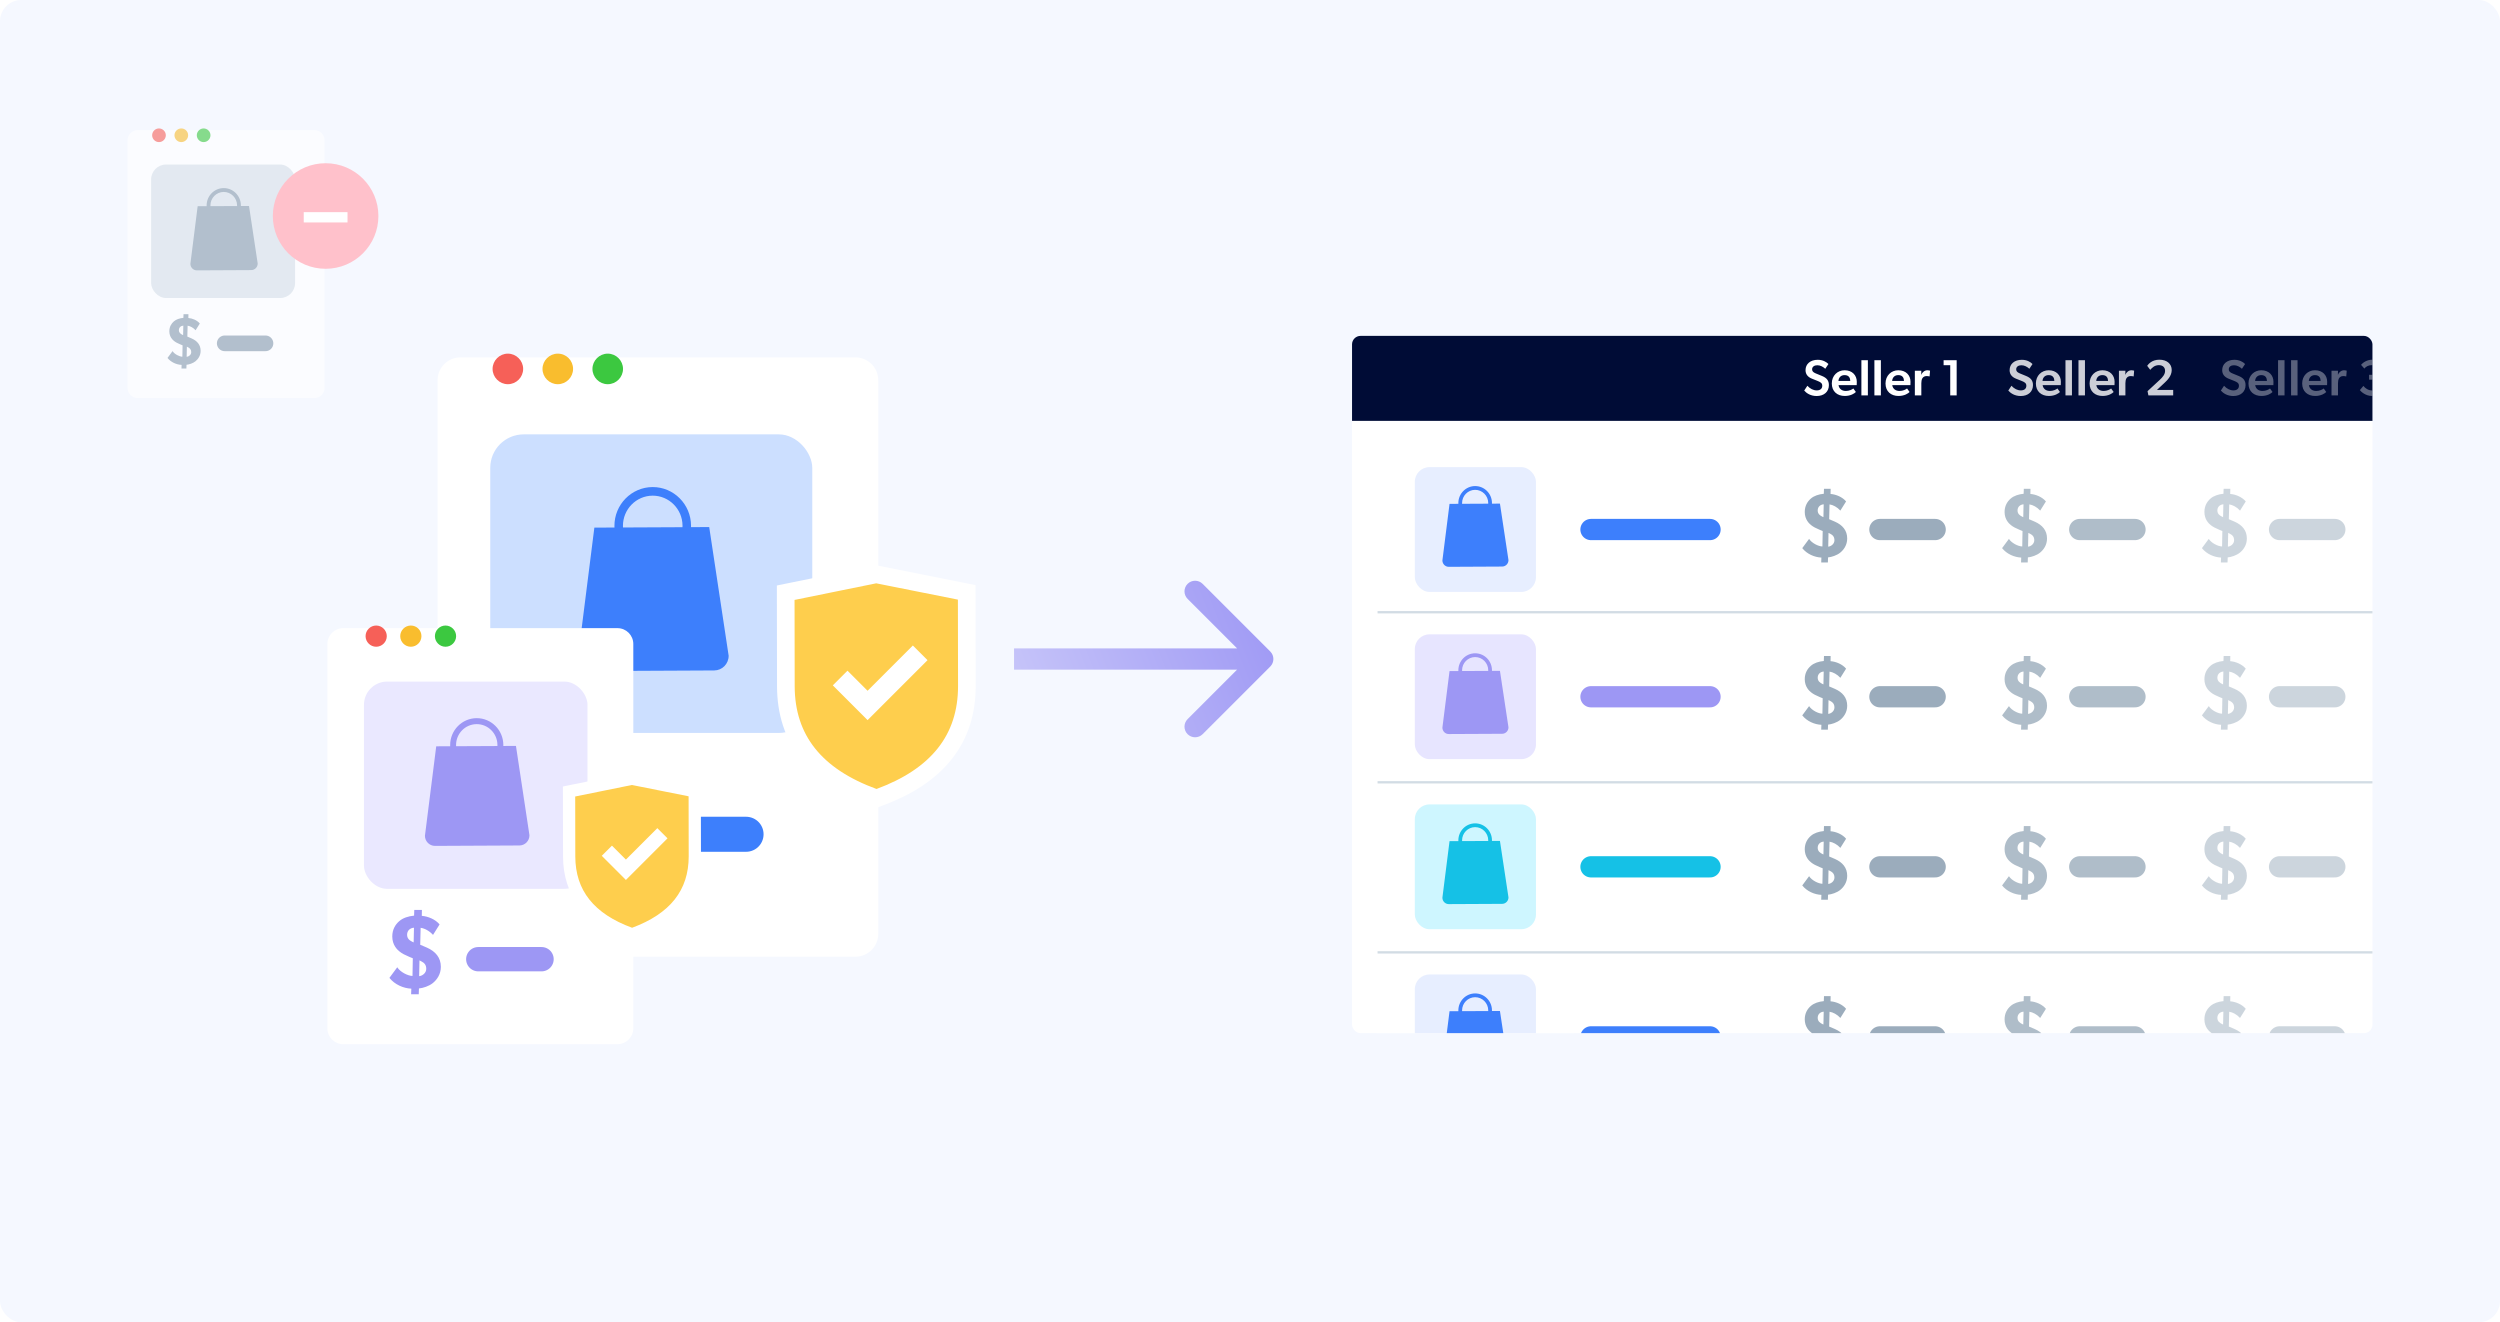 <svg width="588" height="311" viewBox="0 0 588 311" fill="none" xmlns="http://www.w3.org/2000/svg">
<rect width="588" height="311" rx="5" fill="#F5F8FF"/>
<g filter="url(#filter0_d_760_20698)">
<g clip-path="url(#clip0_760_20698)">
<rect x="318" y="74" width="351" height="20" fill="#000C36"/>
<rect x="318" y="94" width="351" height="185" fill="white"/>
<rect width="46.378" height="39.752" transform="translate(323.822 99.669)" fill="white"/>
<rect x="332.765" y="104.867" width="28.493" height="29.356" rx="3.454" fill="#E7EEFF"/>
<path d="M339.252 126.813C339.256 127.646 339.928 128.319 340.753 128.317L353.307 128.253C354.132 128.249 354.797 127.569 354.794 126.735L352.787 113.451L350.909 113.459C350.911 113.406 350.911 113.352 350.911 113.299C350.901 111.095 349.118 109.311 346.938 109.322C344.758 109.333 342.993 111.135 343.004 113.34C343.004 113.393 343.006 113.445 343.008 113.499L340.931 113.509L339.252 126.813ZM343.887 113.495C343.885 113.442 343.881 113.388 343.881 113.335C343.874 111.622 345.246 110.218 346.942 110.21C348.638 110.203 350.024 111.591 350.032 113.304C350.032 113.357 350.031 113.411 350.027 113.465L343.886 113.495H343.887Z" fill="#3D7FFC"/>
<path d="M374.2 119.545H402.2" stroke="#3D7FFC" stroke-width="5" stroke-linecap="round"/>
<path d="M434.461 121.661C434.461 123.205 433.635 124.336 432.786 125.01C432.025 125.619 430.785 126.033 429.959 126.098L429.915 127.294H428.349L428.393 126.141C426.761 126.076 424.978 125.293 423.89 123.923L425.5 121.748C426.131 122.748 427.697 123.509 428.632 123.531L428.697 119.899L427.958 119.594C427.131 119.246 426.479 118.92 426 118.529C425.522 118.159 424.478 117.202 424.478 115.418C424.478 113.983 425.108 112.96 425.913 112.264C426.653 111.612 427.784 111.242 428.958 111.133L429.002 109.959H430.568L430.546 111.177C431.851 111.286 433.33 111.895 434.2 112.939L432.852 115.092C432.112 114.265 431.112 113.743 430.307 113.635L430.22 117.115L431.59 117.702C433.352 118.485 434.461 119.747 434.461 121.661ZM428.936 113.613C428.11 113.678 427.523 114.222 427.523 115.07C427.523 115.875 428.088 116.266 428.632 116.528L428.871 116.636L428.936 113.613ZM431.46 122.074C431.46 121.247 431.068 120.834 430.416 120.508L430.067 120.334L430.002 123.575C430.677 123.509 431.46 122.922 431.46 122.074Z" fill="#9BACBC"/>
<path d="M442.151 119.545H455.151" stroke="#9BACBC" stroke-width="5" stroke-linecap="round"/>
<path opacity="0.8" d="M481.461 121.661C481.461 123.205 480.635 124.336 479.786 125.01C479.025 125.619 477.785 126.033 476.959 126.098L476.915 127.294H475.349L475.393 126.141C473.761 126.076 471.978 125.293 470.89 123.923L472.5 121.748C473.131 122.748 474.697 123.509 475.632 123.531L475.697 119.899L474.958 119.594C474.131 119.246 473.479 118.92 473 118.529C472.522 118.159 471.478 117.202 471.478 115.418C471.478 113.983 472.108 112.96 472.913 112.264C473.653 111.612 474.784 111.242 475.958 111.133L476.002 109.959H477.568L477.546 111.177C478.851 111.286 480.33 111.895 481.2 112.939L479.852 115.092C479.112 114.265 478.112 113.743 477.307 113.635L477.22 117.115L478.59 117.702C480.352 118.485 481.461 119.747 481.461 121.661ZM475.936 113.613C475.11 113.678 474.523 114.222 474.523 115.07C474.523 115.875 475.088 116.266 475.632 116.528L475.871 116.636L475.936 113.613ZM478.46 122.074C478.46 121.247 478.068 120.834 477.416 120.508L477.067 120.334L477.002 123.575C477.677 123.509 478.46 122.922 478.46 122.074Z" fill="#9BACBC"/>
<path opacity="0.8" d="M489.151 119.545H502.151" stroke="#9BACBC" stroke-width="5" stroke-linecap="round"/>
<path opacity="0.5" d="M528.461 121.661C528.461 123.205 527.635 124.336 526.786 125.01C526.025 125.619 524.785 126.033 523.959 126.098L523.915 127.294H522.349L522.393 126.141C520.761 126.076 518.978 125.293 517.89 123.923L519.5 121.748C520.131 122.748 521.697 123.509 522.632 123.531L522.697 119.899L521.958 119.594C521.131 119.246 520.479 118.92 520 118.529C519.522 118.159 518.478 117.202 518.478 115.418C518.478 113.983 519.108 112.96 519.913 112.264C520.653 111.612 521.784 111.242 522.958 111.133L523.002 109.959H524.568L524.546 111.177C525.851 111.286 527.33 111.895 528.2 112.939L526.852 115.092C526.112 114.265 525.112 113.743 524.307 113.635L524.22 117.115L525.59 117.702C527.352 118.485 528.461 119.747 528.461 121.661ZM522.936 113.613C522.11 113.678 521.523 114.222 521.523 115.07C521.523 115.875 522.088 116.266 522.632 116.528L522.871 116.636L522.936 113.613ZM525.46 122.074C525.46 121.247 525.068 120.834 524.416 120.508L524.067 120.334L524.002 123.575C524.677 123.509 525.46 122.922 525.46 122.074Z" fill="#9BACBC"/>
<path opacity="0.5" d="M536.151 119.545H549.151" stroke="#9BACBC" stroke-width="5" stroke-linecap="round"/>
<rect width="46.378" height="39.752" transform="translate(323.822 139)" fill="white"/>
<rect x="332.765" y="144.198" width="28.493" height="29.356" rx="3.454" fill="#E7E5FF"/>
<path d="M339.252 166.144C339.256 166.978 339.928 167.65 340.753 167.648L353.307 167.585C354.132 167.58 354.797 166.901 354.794 166.066L352.787 152.782L350.909 152.791C350.911 152.738 350.911 152.684 350.911 152.631C350.901 150.427 349.118 148.642 346.938 148.653C344.758 148.664 342.993 150.466 343.004 152.671C343.004 152.724 343.006 152.777 343.008 152.831L340.931 152.84L339.252 166.144ZM343.887 152.826C343.885 152.773 343.881 152.719 343.881 152.666C343.874 150.953 345.246 149.55 346.942 149.542C348.638 149.535 350.024 150.922 350.032 152.635C350.032 152.688 350.031 152.742 350.027 152.796L343.886 152.826H343.887Z" fill="#9D97F4"/>
<path d="M374.2 158.876H402.2" stroke="#9D97F4" stroke-width="5" stroke-linecap="round"/>
<path d="M434.461 160.992C434.461 162.536 433.635 163.667 432.786 164.342C432.025 164.951 430.785 165.364 429.959 165.429L429.915 166.625H428.349L428.393 165.473C426.761 165.407 424.978 164.624 423.89 163.254L425.5 161.079C426.131 162.08 427.697 162.841 428.632 162.863L428.697 159.23L427.958 158.926C427.131 158.578 426.479 158.251 426 157.86C425.522 157.49 424.478 156.533 424.478 154.75C424.478 153.314 425.108 152.292 425.913 151.596C426.653 150.943 427.784 150.573 428.958 150.465L429.002 149.29H430.568L430.546 150.508C431.851 150.617 433.33 151.226 434.2 152.27L432.852 154.423C432.112 153.597 431.112 153.075 430.307 152.966L430.22 156.446L431.59 157.033C433.352 157.816 434.461 159.078 434.461 160.992ZM428.936 152.944C428.11 153.009 427.523 153.553 427.523 154.402C427.523 155.206 428.088 155.598 428.632 155.859L428.871 155.968L428.936 152.944ZM431.46 161.405C431.46 160.579 431.068 160.165 430.416 159.839L430.067 159.665L430.002 162.906C430.677 162.841 431.46 162.254 431.46 161.405Z" fill="#9BACBC"/>
<path d="M442.151 158.876H455.151" stroke="#9BACBC" stroke-width="5" stroke-linecap="round"/>
<path opacity="0.8" d="M481.461 160.992C481.461 162.536 480.635 163.667 479.786 164.342C479.025 164.951 477.785 165.364 476.959 165.429L476.915 166.625H475.349L475.393 165.473C473.761 165.407 471.978 164.624 470.89 163.254L472.5 161.079C473.131 162.08 474.697 162.841 475.632 162.863L475.697 159.23L474.958 158.926C474.131 158.578 473.479 158.251 473 157.86C472.522 157.49 471.478 156.533 471.478 154.75C471.478 153.314 472.108 152.292 472.913 151.596C473.653 150.943 474.784 150.573 475.958 150.465L476.002 149.29H477.568L477.546 150.508C478.851 150.617 480.33 151.226 481.2 152.27L479.852 154.423C479.112 153.597 478.112 153.075 477.307 152.966L477.22 156.446L478.59 157.033C480.352 157.816 481.461 159.078 481.461 160.992ZM475.936 152.944C475.11 153.009 474.523 153.553 474.523 154.402C474.523 155.206 475.088 155.598 475.632 155.859L475.871 155.968L475.936 152.944ZM478.46 161.405C478.46 160.579 478.068 160.165 477.416 159.839L477.067 159.665L477.002 162.906C477.677 162.841 478.46 162.254 478.46 161.405Z" fill="#9BACBC"/>
<path opacity="0.8" d="M489.151 158.876H502.151" stroke="#9BACBC" stroke-width="5" stroke-linecap="round"/>
<path opacity="0.5" d="M528.461 160.992C528.461 162.536 527.635 163.667 526.786 164.342C526.025 164.951 524.785 165.364 523.959 165.429L523.915 166.625H522.349L522.393 165.473C520.761 165.407 518.978 164.624 517.89 163.254L519.5 161.079C520.131 162.08 521.697 162.841 522.632 162.863L522.697 159.23L521.958 158.926C521.131 158.578 520.479 158.251 520 157.86C519.522 157.49 518.478 156.533 518.478 154.75C518.478 153.314 519.108 152.292 519.913 151.596C520.653 150.943 521.784 150.573 522.958 150.465L523.002 149.29H524.568L524.546 150.508C525.851 150.617 527.33 151.226 528.2 152.27L526.852 154.423C526.112 153.597 525.112 153.075 524.307 152.966L524.22 156.446L525.59 157.033C527.352 157.816 528.461 159.078 528.461 160.992ZM522.936 152.944C522.11 153.009 521.523 153.553 521.523 154.402C521.523 155.206 522.088 155.598 522.632 155.859L522.871 155.968L522.936 152.944ZM525.46 161.405C525.46 160.579 525.068 160.165 524.416 159.839L524.067 159.665L524.002 162.906C524.677 162.841 525.46 162.254 525.46 161.405Z" fill="#9BACBC"/>
<path opacity="0.5" d="M536.151 158.876H549.151" stroke="#9BACBC" stroke-width="5" stroke-linecap="round"/>
<rect width="46.378" height="39.752" transform="translate(323.822 179)" fill="white"/>
<rect x="332.765" y="184.198" width="28.493" height="29.356" rx="3.454" fill="#CEF6FF"/>
<path d="M339.252 206.144C339.256 206.978 339.928 207.65 340.753 207.648L353.307 207.585C354.132 207.58 354.797 206.901 354.794 206.066L352.787 192.782L350.909 192.791C350.911 192.738 350.911 192.684 350.911 192.631C350.901 190.427 349.118 188.642 346.938 188.653C344.758 188.664 342.993 190.466 343.004 192.671C343.004 192.724 343.006 192.777 343.008 192.831L340.931 192.84L339.252 206.144ZM343.887 192.826C343.885 192.773 343.881 192.719 343.881 192.666C343.874 190.953 345.246 189.55 346.942 189.542C348.638 189.535 350.024 190.922 350.032 192.635C350.032 192.688 350.031 192.742 350.027 192.796L343.886 192.826H343.887Z" fill="#15C1E6"/>
<path d="M374.2 198.876H402.2" stroke="#15C1E6" stroke-width="5" stroke-linecap="round"/>
<path d="M434.461 200.992C434.461 202.536 433.635 203.667 432.786 204.342C432.025 204.951 430.785 205.364 429.959 205.429L429.915 206.625H428.349L428.393 205.473C426.761 205.407 424.978 204.624 423.89 203.254L425.5 201.079C426.131 202.08 427.697 202.841 428.632 202.863L428.697 199.23L427.958 198.926C427.131 198.578 426.479 198.251 426 197.86C425.522 197.49 424.478 196.533 424.478 194.75C424.478 193.314 425.108 192.292 425.913 191.596C426.653 190.943 427.784 190.573 428.958 190.465L429.002 189.29H430.568L430.546 190.508C431.851 190.617 433.33 191.226 434.2 192.27L432.852 194.423C432.112 193.597 431.112 193.075 430.307 192.966L430.22 196.446L431.59 197.033C433.352 197.816 434.461 199.078 434.461 200.992ZM428.936 192.944C428.11 193.009 427.523 193.553 427.523 194.402C427.523 195.206 428.088 195.598 428.632 195.859L428.871 195.968L428.936 192.944ZM431.46 201.405C431.46 200.579 431.068 200.165 430.416 199.839L430.067 199.665L430.002 202.906C430.677 202.841 431.46 202.254 431.46 201.405Z" fill="#9BACBC"/>
<path d="M442.151 198.876H455.151" stroke="#9BACBC" stroke-width="5" stroke-linecap="round"/>
<path opacity="0.8" d="M481.461 200.992C481.461 202.536 480.635 203.667 479.786 204.342C479.025 204.951 477.785 205.364 476.959 205.429L476.915 206.625H475.349L475.393 205.473C473.761 205.407 471.978 204.624 470.89 203.254L472.5 201.079C473.131 202.08 474.697 202.841 475.632 202.863L475.697 199.23L474.958 198.926C474.131 198.578 473.479 198.251 473 197.86C472.522 197.49 471.478 196.533 471.478 194.75C471.478 193.314 472.108 192.292 472.913 191.596C473.653 190.943 474.784 190.573 475.958 190.465L476.002 189.29H477.568L477.546 190.508C478.851 190.617 480.33 191.226 481.2 192.27L479.852 194.423C479.112 193.597 478.112 193.075 477.307 192.966L477.22 196.446L478.59 197.033C480.352 197.816 481.461 199.078 481.461 200.992ZM475.936 192.944C475.11 193.009 474.523 193.553 474.523 194.402C474.523 195.206 475.088 195.598 475.632 195.859L475.871 195.968L475.936 192.944ZM478.46 201.405C478.46 200.579 478.068 200.165 477.416 199.839L477.067 199.665L477.002 202.906C477.677 202.841 478.46 202.254 478.46 201.405Z" fill="#9BACBC"/>
<path opacity="0.8" d="M489.151 198.876H502.151" stroke="#9BACBC" stroke-width="5" stroke-linecap="round"/>
<path opacity="0.5" d="M528.461 200.992C528.461 202.536 527.635 203.667 526.786 204.342C526.025 204.951 524.785 205.364 523.959 205.429L523.915 206.625H522.349L522.393 205.473C520.761 205.407 518.978 204.624 517.89 203.254L519.5 201.079C520.131 202.08 521.697 202.841 522.632 202.863L522.697 199.23L521.958 198.926C521.131 198.578 520.479 198.251 520 197.86C519.522 197.49 518.478 196.533 518.478 194.75C518.478 193.314 519.108 192.292 519.913 191.596C520.653 190.943 521.784 190.573 522.958 190.465L523.002 189.29H524.568L524.546 190.508C525.851 190.617 527.33 191.226 528.2 192.27L526.852 194.423C526.112 193.597 525.112 193.075 524.307 192.966L524.22 196.446L525.59 197.033C527.352 197.816 528.461 199.078 528.461 200.992ZM522.936 192.944C522.11 193.009 521.523 193.553 521.523 194.402C521.523 195.206 522.088 195.598 522.632 195.859L522.871 195.968L522.936 192.944ZM525.46 201.405C525.46 200.579 525.068 200.165 524.416 199.839L524.067 199.665L524.002 202.906C524.677 202.841 525.46 202.254 525.46 201.405Z" fill="#9BACBC"/>
<path opacity="0.5" d="M536.151 198.876H549.151" stroke="#9BACBC" stroke-width="5" stroke-linecap="round"/>
<rect width="46.378" height="39.752" transform="translate(323.822 219)" fill="white"/>
<rect x="332.765" y="224.198" width="28.493" height="29.356" rx="3.454" fill="#E7EEFF"/>
<path d="M339.252 246.144C339.256 246.978 339.928 247.65 340.753 247.648L353.307 247.585C354.132 247.58 354.797 246.901 354.794 246.066L352.787 232.782L350.909 232.791C350.911 232.738 350.911 232.684 350.911 232.631C350.901 230.427 349.118 228.642 346.938 228.653C344.758 228.664 342.993 230.466 343.004 232.671C343.004 232.724 343.006 232.777 343.008 232.831L340.931 232.84L339.252 246.144ZM343.887 232.826C343.885 232.773 343.881 232.719 343.881 232.666C343.874 230.953 345.246 229.55 346.942 229.542C348.638 229.535 350.024 230.922 350.032 232.635C350.032 232.688 350.031 232.742 350.027 232.796L343.886 232.826H343.887Z" fill="#3D7FFC"/>
<path d="M374.2 238.876H402.2" stroke="#3D7FFC" stroke-width="5" stroke-linecap="round"/>
<path d="M434.461 240.992C434.461 242.536 433.635 243.667 432.786 244.342C432.025 244.951 430.785 245.364 429.959 245.429L429.915 246.625H428.349L428.393 245.473C426.761 245.407 424.978 244.624 423.89 243.254L425.5 241.079C426.131 242.08 427.697 242.841 428.632 242.863L428.697 239.23L427.958 238.926C427.131 238.578 426.479 238.251 426 237.86C425.522 237.49 424.478 236.533 424.478 234.75C424.478 233.314 425.108 232.292 425.913 231.596C426.653 230.943 427.784 230.573 428.958 230.465L429.002 229.29H430.568L430.546 230.508C431.851 230.617 433.33 231.226 434.2 232.27L432.852 234.423C432.112 233.597 431.112 233.075 430.307 232.966L430.22 236.446L431.59 237.033C433.352 237.816 434.461 239.078 434.461 240.992ZM428.936 232.944C428.11 233.009 427.523 233.553 427.523 234.402C427.523 235.206 428.088 235.598 428.632 235.859L428.871 235.968L428.936 232.944ZM431.46 241.405C431.46 240.579 431.068 240.165 430.416 239.839L430.067 239.665L430.002 242.906C430.677 242.841 431.46 242.254 431.46 241.405Z" fill="#9BACBC"/>
<path d="M442.151 238.876H455.151" stroke="#9BACBC" stroke-width="5" stroke-linecap="round"/>
<path opacity="0.8" d="M481.461 240.992C481.461 242.536 480.635 243.667 479.786 244.342C479.025 244.951 477.785 245.364 476.959 245.429L476.915 246.625H475.349L475.393 245.473C473.761 245.407 471.978 244.624 470.89 243.254L472.5 241.079C473.131 242.08 474.697 242.841 475.632 242.863L475.697 239.23L474.958 238.926C474.131 238.578 473.479 238.251 473 237.86C472.522 237.49 471.478 236.533 471.478 234.75C471.478 233.314 472.108 232.292 472.913 231.596C473.653 230.943 474.784 230.573 475.958 230.465L476.002 229.29H477.568L477.546 230.508C478.851 230.617 480.33 231.226 481.2 232.27L479.852 234.423C479.112 233.597 478.112 233.075 477.307 232.966L477.22 236.446L478.59 237.033C480.352 237.816 481.461 239.078 481.461 240.992ZM475.936 232.944C475.11 233.009 474.523 233.553 474.523 234.402C474.523 235.206 475.088 235.598 475.632 235.859L475.871 235.968L475.936 232.944ZM478.46 241.405C478.46 240.579 478.068 240.165 477.416 239.839L477.067 239.665L477.002 242.906C477.677 242.841 478.46 242.254 478.46 241.405Z" fill="#9BACBC"/>
<path opacity="0.8" d="M489.151 238.876H502.151" stroke="#9BACBC" stroke-width="5" stroke-linecap="round"/>
<path opacity="0.5" d="M528.461 240.992C528.461 242.536 527.635 243.667 526.786 244.342C526.025 244.951 524.785 245.364 523.959 245.429L523.915 246.625H522.349L522.393 245.473C520.761 245.407 518.978 244.624 517.89 243.254L519.5 241.079C520.131 242.08 521.697 242.841 522.632 242.863L522.697 239.23L521.958 238.926C521.131 238.578 520.479 238.251 520 237.86C519.522 237.49 518.478 236.533 518.478 234.75C518.478 233.314 519.108 232.292 519.913 231.596C520.653 230.943 521.784 230.573 522.958 230.465L523.002 229.29H524.568L524.546 230.508C525.851 230.617 527.33 231.226 528.2 232.27L526.852 234.423C526.112 233.597 525.112 233.075 524.307 232.966L524.22 236.446L525.59 237.033C527.352 237.816 528.461 239.078 528.461 240.992ZM522.936 232.944C522.11 233.009 521.523 233.553 521.523 234.402C521.523 235.206 522.088 235.598 522.632 235.859L522.871 235.968L522.936 232.944ZM525.46 241.405C525.46 240.579 525.068 240.165 524.416 239.839L524.067 239.665L524.002 242.906C524.677 242.841 525.46 242.254 525.46 241.405Z" fill="#9BACBC"/>
<path opacity="0.5" d="M536.151 238.876H549.151" stroke="#9BACBC" stroke-width="5" stroke-linecap="round"/>
<path d="M324 139H660" stroke="#D2DCE4" stroke-width="0.551"/>
<path d="M324 179H660" stroke="#D2DCE4" stroke-width="0.551"/>
<path d="M324 219H660" stroke="#D2DCE4" stroke-width="0.551"/>
<path d="M428.536 83.428C429.7 83.908 430.156 84.556 430.156 85.588C430.156 87.124 429.028 88.144 427.276 88.144C425.86 88.144 424.888 87.484 424.348 86.86L425.092 85.732C425.74 86.44 426.52 86.824 427.3 86.824C428.068 86.824 428.596 86.452 428.596 85.732C428.596 85.084 428.164 84.868 427.456 84.58L426.16 84.064C425.26 83.704 424.66 83.068 424.66 82.06C424.66 80.62 425.788 79.624 427.528 79.624C428.704 79.624 429.556 80.116 430.048 80.62L429.304 81.736C428.776 81.256 428.14 80.908 427.432 80.908C426.748 80.908 426.208 81.244 426.208 81.856C426.208 82.456 426.724 82.684 427.156 82.864L428.536 83.428ZM432.424 85.588C432.568 86.512 433.276 86.956 434.152 86.956C434.932 86.956 435.628 86.608 435.904 86.368L436.504 87.196C436.18 87.532 435.304 88.132 433.888 88.132C432.136 88.132 430.84 87.064 430.84 85.192C430.84 83.332 432.196 82.084 433.852 82.084C435.64 82.084 436.72 83.26 436.72 84.808C436.72 85.108 436.696 85.588 436.696 85.588H432.424ZM433.84 83.224C432.928 83.224 432.448 83.86 432.4 84.592H435.184C435.16 83.956 434.92 83.224 433.84 83.224ZM437.799 79.72H439.323V88H437.799V79.72ZM440.858 79.72H442.382V88H440.858V79.72ZM445.056 85.588C445.2 86.512 445.908 86.956 446.784 86.956C447.564 86.956 448.26 86.608 448.536 86.368L449.136 87.196C448.812 87.532 447.936 88.132 446.52 88.132C444.768 88.132 443.472 87.064 443.472 85.192C443.472 83.332 444.828 82.084 446.484 82.084C448.272 82.084 449.352 83.26 449.352 84.808C449.352 85.108 449.328 85.588 449.328 85.588H445.056ZM446.472 83.224C445.56 83.224 445.08 83.86 445.032 84.592H447.816C447.792 83.956 447.552 83.224 446.472 83.224ZM450.372 82.192H451.896L451.872 83.128H451.908C452.136 82.504 452.712 82.084 453.336 82.084C453.732 82.084 453.948 82.192 453.948 82.192L453.84 83.524H453.768C453.6 83.476 453.336 83.452 453.132 83.452C452.676 83.452 452.328 83.644 452.112 84.016C451.968 84.304 451.896 84.7 451.896 85.144V88H450.372V82.192ZM458.695 80.896H457.135V79.72H460.207V88H458.695V80.896Z" fill="white"/>
<path opacity="0.8" d="M476.536 83.428C477.7 83.908 478.156 84.556 478.156 85.588C478.156 87.124 477.028 88.144 475.276 88.144C473.86 88.144 472.888 87.484 472.348 86.86L473.092 85.732C473.74 86.44 474.52 86.824 475.3 86.824C476.068 86.824 476.596 86.452 476.596 85.732C476.596 85.084 476.164 84.868 475.456 84.58L474.16 84.064C473.26 83.704 472.66 83.068 472.66 82.06C472.66 80.62 473.788 79.624 475.528 79.624C476.704 79.624 477.556 80.116 478.048 80.62L477.304 81.736C476.776 81.256 476.14 80.908 475.432 80.908C474.748 80.908 474.208 81.244 474.208 81.856C474.208 82.456 474.724 82.684 475.156 82.864L476.536 83.428ZM480.424 85.588C480.568 86.512 481.276 86.956 482.152 86.956C482.932 86.956 483.628 86.608 483.904 86.368L484.504 87.196C484.18 87.532 483.304 88.132 481.888 88.132C480.136 88.132 478.84 87.064 478.84 85.192C478.84 83.332 480.196 82.084 481.852 82.084C483.64 82.084 484.72 83.26 484.72 84.808C484.72 85.108 484.696 85.588 484.696 85.588H480.424ZM481.84 83.224C480.928 83.224 480.448 83.86 480.4 84.592H483.184C483.16 83.956 482.92 83.224 481.84 83.224ZM485.799 79.72H487.323V88H485.799V79.72ZM488.858 79.72H490.382V88H488.858V79.72ZM493.056 85.588C493.2 86.512 493.908 86.956 494.784 86.956C495.564 86.956 496.26 86.608 496.536 86.368L497.136 87.196C496.812 87.532 495.936 88.132 494.52 88.132C492.768 88.132 491.472 87.064 491.472 85.192C491.472 83.332 492.828 82.084 494.484 82.084C496.272 82.084 497.352 83.26 497.352 84.808C497.352 85.108 497.328 85.588 497.328 85.588H493.056ZM494.472 83.224C493.56 83.224 493.08 83.86 493.032 84.592H495.816C495.792 83.956 495.552 83.224 494.472 83.224ZM498.372 82.192H499.896L499.872 83.128H499.908C500.136 82.504 500.712 82.084 501.336 82.084C501.732 82.084 501.948 82.192 501.948 82.192L501.84 83.524H501.768C501.6 83.476 501.336 83.452 501.132 83.452C500.676 83.452 500.328 83.644 500.112 84.016C499.968 84.304 499.896 84.7 499.896 85.144V88H498.372V82.192ZM505.099 87.004L507.967 84.352C508.627 83.74 509.227 83.056 509.227 82.24C509.227 81.412 508.699 80.884 507.763 80.884C506.719 80.884 506.131 81.544 505.735 81.988L505.015 81.04C505.279 80.656 506.131 79.6 507.883 79.6C509.647 79.6 510.787 80.572 510.787 82.036C510.787 83.452 509.671 84.496 509.155 84.988L507.307 86.716H511.135V88H505.303L505.099 87.004Z" fill="white"/>
<path opacity="0.5" d="M526.536 83.428C527.7 83.908 528.156 84.556 528.156 85.588C528.156 87.124 527.028 88.144 525.276 88.144C523.86 88.144 522.888 87.484 522.348 86.86L523.092 85.732C523.74 86.44 524.52 86.824 525.3 86.824C526.068 86.824 526.596 86.452 526.596 85.732C526.596 85.084 526.164 84.868 525.456 84.58L524.16 84.064C523.26 83.704 522.66 83.068 522.66 82.06C522.66 80.62 523.788 79.624 525.528 79.624C526.704 79.624 527.556 80.116 528.048 80.62L527.304 81.736C526.776 81.256 526.14 80.908 525.432 80.908C524.748 80.908 524.208 81.244 524.208 81.856C524.208 82.456 524.724 82.684 525.156 82.864L526.536 83.428ZM530.424 85.588C530.568 86.512 531.276 86.956 532.152 86.956C532.932 86.956 533.628 86.608 533.904 86.368L534.504 87.196C534.18 87.532 533.304 88.132 531.888 88.132C530.136 88.132 528.84 87.064 528.84 85.192C528.84 83.332 530.196 82.084 531.852 82.084C533.64 82.084 534.72 83.26 534.72 84.808C534.72 85.108 534.696 85.588 534.696 85.588H530.424ZM531.84 83.224C530.928 83.224 530.448 83.86 530.4 84.592H533.184C533.16 83.956 532.92 83.224 531.84 83.224ZM535.799 79.72H537.323V88H535.799V79.72ZM538.858 79.72H540.382V88H538.858V79.72ZM543.056 85.588C543.2 86.512 543.908 86.956 544.784 86.956C545.564 86.956 546.26 86.608 546.536 86.368L547.136 87.196C546.812 87.532 545.936 88.132 544.52 88.132C542.768 88.132 541.472 87.064 541.472 85.192C541.472 83.332 542.828 82.084 544.484 82.084C546.272 82.084 547.352 83.26 547.352 84.808C547.352 85.108 547.328 85.588 547.328 85.588H543.056ZM544.472 83.224C543.56 83.224 543.08 83.86 543.032 84.592H545.816C545.792 83.956 545.552 83.224 544.472 83.224ZM548.372 82.192H549.896L549.872 83.128H549.908C550.136 82.504 550.712 82.084 551.336 82.084C551.732 82.084 551.948 82.192 551.948 82.192L551.84 83.524H551.768C551.6 83.476 551.336 83.452 551.132 83.452C550.676 83.452 550.328 83.644 550.112 84.016C549.968 84.304 549.896 84.7 549.896 85.144V88H548.372V82.192ZM559.395 83.704C560.067 83.86 560.955 84.424 560.955 85.612C560.955 87.196 559.575 88.132 557.883 88.132C556.311 88.132 555.243 87.04 555.039 86.752L555.867 85.768C556.287 86.296 556.995 86.836 557.943 86.836C558.891 86.836 559.407 86.428 559.407 85.552C559.407 84.688 558.615 84.292 557.763 84.292H557.211V83.152H557.883C558.651 83.152 559.179 82.744 559.179 81.988C559.179 81.328 558.663 80.884 557.823 80.884C557.079 80.884 556.491 81.196 556.095 81.688L555.315 80.812C555.699 80.344 556.647 79.6 557.955 79.6C559.491 79.6 560.691 80.404 560.691 81.784C560.691 82.78 559.935 83.476 559.395 83.668V83.704Z" fill="white" fill-opacity="0.7"/>
</g>
</g>
<g opacity="0.6">
<g filter="url(#filter1_dd_760_20698)">
<path d="M30 29.402C30 28.076 31.076 27 32.402 27H73.94C75.267 27 76.342 28.076 76.342 29.402V87.623C76.342 88.95 75.267 90.026 73.94 90.026H32.402C31.076 90.026 30 88.95 30 87.623V29.402Z" fill="white"/>
</g>
<path d="M47.189 82.519C47.189 83.657 46.58 84.491 45.955 84.988C45.394 85.437 44.48 85.742 43.87 85.79L43.838 86.671H42.684L42.716 85.822C41.514 85.774 40.199 85.197 39.397 84.186L40.584 82.583C41.049 83.321 42.203 83.882 42.892 83.898L42.941 81.221L42.395 80.996C41.786 80.74 41.305 80.499 40.953 80.21C40.6 79.938 39.83 79.233 39.83 77.918C39.83 76.86 40.295 76.106 40.888 75.593C41.434 75.112 42.267 74.84 43.133 74.76L43.165 73.894H44.319L44.303 74.792C45.265 74.872 46.355 75.321 46.997 76.09L46.003 77.677C45.458 77.068 44.72 76.683 44.127 76.603L44.063 79.168L45.073 79.601C46.371 80.178 47.189 81.108 47.189 82.519ZM43.117 76.587C42.508 76.635 42.075 77.036 42.075 77.661C42.075 78.255 42.492 78.543 42.892 78.736L43.069 78.816L43.117 76.587ZM44.977 82.824C44.977 82.215 44.688 81.91 44.207 81.669L43.951 81.541L43.903 83.93C44.4 83.882 44.977 83.449 44.977 82.824Z" fill="#8599AC"/>
<path d="M52.857 80.753H62.44" stroke="#8599AC" stroke-width="3.685" stroke-linecap="round"/>
<rect opacity="0.88" x="35.541" y="38.697" width="33.863" height="31.4" rx="3.518" fill="#D2DCE4"/>
<path d="M44.778 62.058C44.782 62.907 45.466 63.592 46.307 63.59L59.095 63.525C59.936 63.52 60.614 62.828 60.611 61.978L58.566 48.446L56.652 48.454C56.655 48.4 56.655 48.345 56.655 48.291C56.644 46.046 54.828 44.229 52.608 44.239C50.387 44.251 48.589 46.086 48.6 48.332C48.6 48.386 48.602 48.44 48.604 48.495L46.488 48.505L44.778 62.058ZM49.5 48.49C49.497 48.437 49.494 48.382 49.494 48.328C49.486 46.583 50.884 45.153 52.612 45.144C54.339 45.137 55.751 46.551 55.759 48.296C55.759 48.35 55.758 48.405 55.755 48.46L49.498 48.49H49.5Z" fill="#8599AC"/>
<path d="M39 31.816C39 32.696 38.273 33.423 37.392 33.423C36.511 33.423 35.785 32.696 35.785 31.816C35.785 30.935 36.511 30.208 37.392 30.208C38.273 30.208 39 30.935 39 31.816Z" fill="#F66058"/>
<path d="M44.25 31.816C44.25 32.696 43.523 33.423 42.643 33.423C41.762 33.423 41.035 32.696 41.035 31.816C41.035 30.935 41.762 30.208 42.643 30.208C43.545 30.208 44.25 30.935 44.25 31.816Z" fill="#F9BD2E"/>
<path d="M49.502 31.816C49.502 32.696 48.775 33.423 47.895 33.423C47.014 33.423 46.287 32.696 46.287 31.816C46.287 30.935 47.014 30.208 47.895 30.208C48.775 30.208 49.502 30.935 49.502 31.816Z" fill="#3CC840"/>
</g>
<circle cx="76.585" cy="50.805" r="12.415" fill="#FFC1CB"/>
<path d="M71.439 51.108H81.734" stroke="white" stroke-width="2.422"/>
<path d="M298.768 153.232C299.744 154.209 299.744 155.792 298.768 156.768L282.858 172.678C281.882 173.654 280.299 173.654 279.322 172.678C278.346 171.701 278.346 170.119 279.322 169.142L293.464 155L279.322 140.858C278.346 139.882 278.346 138.299 279.322 137.322C280.299 136.346 281.882 136.346 282.858 137.322L298.768 153.232ZM238.5 152.5C266.25 152.5 279.094 152.5 283.922 152.5C285.129 152.5 285.835 152.5 286.148 152.5C286.226 152.5 286.279 152.5 286.31 152.5C286.326 152.5 286.335 152.5 286.339 152.5C286.34 152.5 286.341 152.5 286.341 152.5C286.337 152.5 283.842 155.004 286.341 157.5C286.341 157.5 286.339 157.5 286.335 157.5C286.308 157.5 286.197 157.5 286.014 157.5C285.281 157.5 283.406 157.5 281.25 157.5C279.094 157.5 276.656 157.5 274.799 157.5C273.87 157.5 273.086 157.5 272.555 157.5C272.29 157.5 272.088 157.5 271.962 157.5C271.899 157.5 271.855 157.5 271.832 157.5C271.821 157.5 271.815 157.5 271.814 157.5C269.314 155 271.814 152.5 271.814 152.5C271.815 152.5 271.816 152.5 271.817 152.5C271.819 152.5 271.823 152.5 271.828 152.5C272.156 152.5 278.25 152.5 297 152.5L297 157.5C278.25 157.5 272.156 157.5 271.828 157.5C271.823 157.5 271.819 157.5 271.817 157.5C271.816 157.5 271.815 157.5 271.814 157.5C271.814 157.5 274.314 155 271.814 152.5C271.815 152.5 271.821 152.5 271.832 152.5C271.855 152.5 271.899 152.5 271.962 152.5C272.088 152.5 272.29 152.5 272.555 152.5C273.086 152.5 273.87 152.5 274.799 152.5C276.656 152.5 279.094 152.5 281.25 152.5C283.406 152.5 285.281 152.5 286.014 152.5C286.197 152.5 286.308 152.5 286.335 152.5C286.339 152.5 286.341 152.5 286.341 152.5C288.842 154.996 286.346 157.5 286.341 157.5C286.341 157.5 286.34 157.5 286.339 157.5C286.335 157.5 286.326 157.5 286.31 157.5C286.279 157.5 286.226 157.5 286.148 157.5C285.835 157.5 285.129 157.5 283.922 157.5C279.094 157.5 266.25 157.5 238.5 157.5V152.5Z" fill="url(#paint0_linear_760_20698)"/>
<g filter="url(#filter2_dd_760_20698)">
<path d="M102.918 81.372C102.918 78.405 105.324 76 108.291 76H201.192C204.159 76 206.564 78.405 206.564 81.372V211.586C206.564 214.553 204.159 216.958 201.192 216.958H108.291C105.324 216.958 102.918 214.553 102.918 211.586V81.372Z" fill="white"/>
</g>
<path d="M141.363 199.332C141.363 201.877 140 203.742 138.602 204.854C137.347 205.858 135.303 206.539 133.94 206.646L133.868 208.619H131.287L131.359 206.718C128.669 206.611 125.729 205.32 123.936 203.061L126.59 199.475C127.629 201.124 130.211 202.379 131.753 202.415L131.86 196.427L130.641 195.925C129.279 195.352 128.203 194.814 127.414 194.168C126.625 193.559 124.904 191.981 124.904 189.041C124.904 186.674 125.944 184.989 127.271 183.842C128.49 182.766 130.355 182.156 132.291 181.977L132.362 180.041H134.944L134.908 182.049C137.06 182.228 139.498 183.232 140.932 184.953L138.709 188.503C137.49 187.14 135.841 186.28 134.514 186.101L134.37 191.838L136.629 192.806C139.534 194.097 141.363 196.176 141.363 199.332ZM132.255 186.065C130.892 186.172 129.924 187.069 129.924 188.467C129.924 189.794 130.857 190.439 131.753 190.869L132.147 191.049L132.255 186.065ZM136.414 200.013C136.414 198.65 135.769 197.969 134.693 197.431L134.119 197.144L134.012 202.487C135.123 202.379 136.414 201.411 136.414 200.013Z" fill="#3D7FFC"/>
<path d="M154.04 196.22H175.47" stroke="#3D7FFC" stroke-width="8.243" stroke-linecap="round"/>
<rect opacity="0.88" x="115.309" y="102.162" width="75.736" height="70.228" rx="7.869" fill="#C6DBFF"/>
<path d="M135.969 154.407C135.977 156.306 137.508 157.839 139.389 157.833L167.99 157.689C169.87 157.679 171.386 156.131 171.378 154.229L166.806 123.965L162.526 123.983C162.531 123.862 162.531 123.739 162.531 123.619C162.508 118.597 158.446 114.532 153.479 114.556C148.513 114.582 144.492 118.686 144.516 123.71C144.516 123.831 144.521 123.951 144.526 124.075L139.793 124.096L135.969 154.407ZM146.529 124.064C146.524 123.944 146.516 123.82 146.516 123.7C146.498 119.797 149.625 116.599 153.49 116.58C157.352 116.565 160.51 119.726 160.529 123.629C160.529 123.75 160.526 123.873 160.518 123.996L146.526 124.064H146.529Z" fill="#3D7FFC"/>
<path d="M123.046 86.77C123.046 88.74 121.42 90.365 119.451 90.365C117.481 90.365 115.855 88.74 115.855 86.77C115.855 84.8 117.481 83.175 119.451 83.175C121.42 83.175 123.046 84.8 123.046 86.77Z" fill="#F66058"/>
<path d="M134.787 86.77C134.787 88.74 133.162 90.365 131.192 90.365C129.222 90.365 127.597 88.74 127.597 86.77C127.597 84.8 129.222 83.175 131.192 83.175C133.211 83.175 134.787 84.8 134.787 86.77Z" fill="#F9BD2E"/>
<path d="M146.534 86.77C146.534 88.74 144.909 90.365 142.939 90.365C140.969 90.365 139.344 88.74 139.344 86.77C139.344 84.8 140.969 83.175 142.939 83.175C144.909 83.175 146.534 84.8 146.534 86.77Z" fill="#3CC840"/>
<path d="M227.375 141.029L227.372 139.328L225.704 138.995L206.495 135.16L206.085 135.078L205.674 135.161L186.464 139.066L184.798 139.405L184.801 141.104L184.835 161.439V161.441C184.853 167.581 186.55 172.898 190.069 177.316C193.564 181.707 198.733 185.057 205.44 187.52L206.16 187.784L206.879 187.517C213.569 185.037 218.728 181.669 222.213 177.265C225.722 172.832 227.409 167.507 227.409 161.366V161.362L227.375 141.029Z" fill="#FECE4D" stroke="white" stroke-width="4.155"/>
<path fill-rule="evenodd" clip-rule="evenodd" d="M204.053 162.471L199.329 157.747L195.878 161.197L204.053 169.372L207.504 165.921L218.152 155.272L214.702 151.822L204.053 162.471Z" fill="white"/>
<g filter="url(#filter3_dd_760_20698)">
<path d="M77 145.873C77 143.813 78.67 142.144 80.73 142.144H145.224C147.283 142.144 148.953 143.814 148.953 145.873V236.27C148.953 238.33 147.283 240 145.224 240H80.73C78.67 240 77 238.33 77 236.27V145.873Z" fill="white"/>
</g>
<path d="M103.689 227.405C103.689 229.172 102.743 230.467 101.772 231.239C100.901 231.936 99.482 232.408 98.536 232.483L98.487 233.852H96.694L96.744 232.533C94.877 232.458 92.836 231.562 91.591 229.994L93.433 227.505C94.155 228.65 95.948 229.521 97.018 229.546L97.093 225.389L96.246 225.04C95.3 224.642 94.554 224.269 94.006 223.821C93.458 223.397 92.263 222.302 92.263 220.261C92.263 218.618 92.985 217.448 93.906 216.652C94.753 215.905 96.047 215.482 97.391 215.357L97.441 214.013H99.233L99.209 215.407C100.702 215.531 102.395 216.228 103.39 217.423L101.847 219.888C101.001 218.942 99.856 218.344 98.935 218.22L98.835 222.203L100.403 222.875C102.42 223.771 103.689 225.215 103.689 227.405ZM97.366 218.195C96.421 218.27 95.748 218.892 95.748 219.863C95.748 220.784 96.396 221.232 97.018 221.53L97.292 221.655L97.366 218.195ZM100.254 227.878C100.254 226.932 99.806 226.459 99.059 226.086L98.661 225.887L98.586 229.596C99.358 229.521 100.254 228.849 100.254 227.878Z" fill="#9D97F4"/>
<path d="M112.49 225.603H127.368" stroke="#9D97F4" stroke-width="5.722" stroke-linecap="round"/>
<rect opacity="0.88" x="85.603" y="160.306" width="52.577" height="48.754" rx="5.463" fill="#E7E5FF"/>
<path d="M99.945 196.576C99.951 197.894 101.014 198.958 102.319 198.954L122.175 198.854C123.48 198.847 124.532 197.772 124.527 196.452L121.353 175.442L118.382 175.454C118.385 175.371 118.385 175.285 118.385 175.202C118.369 171.716 115.549 168.893 112.101 168.91C108.654 168.928 105.862 171.778 105.879 175.265C105.879 175.349 105.882 175.433 105.886 175.518L102.6 175.533L99.945 196.576ZM107.276 175.511C107.272 175.427 107.267 175.342 107.267 175.258C107.254 172.549 109.425 170.328 112.108 170.316C114.79 170.305 116.982 172.499 116.995 175.209C116.995 175.293 116.993 175.378 116.988 175.464L107.274 175.511H107.276Z" fill="#9D97F4"/>
<path d="M90.973 149.621C90.973 150.988 89.845 152.116 88.477 152.116C87.11 152.116 85.981 150.988 85.981 149.621C85.981 148.253 87.11 147.125 88.477 147.125C89.845 147.125 90.973 148.253 90.973 149.621Z" fill="#F66058"/>
<path d="M99.124 149.621C99.124 150.988 97.996 152.116 96.629 152.116C95.261 152.116 94.133 150.988 94.133 149.621C94.133 148.253 95.261 147.125 96.629 147.125C98.03 147.125 99.124 148.253 99.124 149.621Z" fill="#F9BD2E"/>
<path d="M107.28 149.621C107.28 150.988 106.151 152.116 104.784 152.116C103.416 152.116 102.288 150.988 102.288 149.621C102.288 148.253 103.416 147.125 104.784 147.125C106.151 147.125 107.28 148.253 107.28 149.621Z" fill="#3CC840"/>
<path d="M163.401 187.288L163.399 186.107L162.241 185.876L148.906 183.214L148.621 183.157L148.336 183.215L135 185.925L133.843 186.161L133.845 187.341L133.869 201.457V201.459C133.882 205.721 135.059 209.412 137.502 212.48C139.929 215.528 143.517 217.854 148.173 219.563L148.673 219.747L149.172 219.562C153.816 217.84 157.398 215.501 159.817 212.444C162.253 209.367 163.425 205.67 163.425 201.407V201.404L163.401 187.288Z" fill="#FECE4D" stroke="white" stroke-width="2.884"/>
<path fill-rule="evenodd" clip-rule="evenodd" d="M147.21 202.174L143.93 198.894L141.535 201.29L147.21 206.965L149.606 204.569L156.998 197.176L154.603 194.781L147.21 202.174Z" fill="white"/>
<defs>
<filter id="filter0_d_760_20698" x="303" y="64" width="270" height="194" filterUnits="userSpaceOnUse" color-interpolation-filters="sRGB">
<feFlood flood-opacity="0" result="BackgroundImageFix"/>
<feColorMatrix in="SourceAlpha" type="matrix" values="0 0 0 0 0 0 0 0 0 0 0 0 0 0 0 0 0 0 127 0" result="hardAlpha"/>
<feOffset dy="5"/>
<feGaussianBlur stdDeviation="7.5"/>
<feColorMatrix type="matrix" values="0 0 0 0 0 0 0 0 0 0 0 0 0 0 0 0 0 0 0.2 0"/>
<feBlend mode="normal" in2="BackgroundImageFix" result="effect1_dropShadow_760_20698"/>
<feBlend mode="normal" in="SourceGraphic" in2="effect1_dropShadow_760_20698" result="shape"/>
</filter>
<filter id="filter1_dd_760_20698" x="22.794" y="20.995" width="60.755" height="77.438" filterUnits="userSpaceOnUse" color-interpolation-filters="sRGB">
<feFlood flood-opacity="0" result="BackgroundImageFix"/>
<feColorMatrix in="SourceAlpha" type="matrix" values="0 0 0 0 0 0 0 0 0 0 0 0 0 0 0 0 0 0 127 0" result="hardAlpha"/>
<feOffset dy="2.402"/>
<feGaussianBlur stdDeviation="3.003"/>
<feColorMatrix type="matrix" values="0 0 0 0 0.608 0 0 0 0 0.675 0 0 0 0 0.737 0 0 0 0.35 0"/>
<feBlend mode="normal" in2="BackgroundImageFix" result="effect1_dropShadow_760_20698"/>
<feColorMatrix in="SourceAlpha" type="matrix" values="0 0 0 0 0 0 0 0 0 0 0 0 0 0 0 0 0 0 127 0" result="hardAlpha"/>
<feOffset dy="1.201"/>
<feGaussianBlur stdDeviation="3.603"/>
<feColorMatrix type="matrix" values="0 0 0 0 0.896 0 0 0 0 0.93 0 0 0 0 0.996 0 0 0 0.5 0"/>
<feBlend mode="normal" in2="effect1_dropShadow_760_20698" result="effect2_dropShadow_760_20698"/>
<feBlend mode="normal" in="SourceGraphic" in2="effect2_dropShadow_760_20698" result="shape"/>
</filter>
<filter id="filter2_dd_760_20698" x="86.801" y="62.569" width="135.881" height="173.193" filterUnits="userSpaceOnUse" color-interpolation-filters="sRGB">
<feFlood flood-opacity="0" result="BackgroundImageFix"/>
<feColorMatrix in="SourceAlpha" type="matrix" values="0 0 0 0 0 0 0 0 0 0 0 0 0 0 0 0 0 0 127 0" result="hardAlpha"/>
<feOffset dy="5.372"/>
<feGaussianBlur stdDeviation="6.716"/>
<feColorMatrix type="matrix" values="0 0 0 0 0.608 0 0 0 0 0.675 0 0 0 0 0.737 0 0 0 0.35 0"/>
<feBlend mode="normal" in2="BackgroundImageFix" result="effect1_dropShadow_760_20698"/>
<feColorMatrix in="SourceAlpha" type="matrix" values="0 0 0 0 0 0 0 0 0 0 0 0 0 0 0 0 0 0 127 0" result="hardAlpha"/>
<feOffset dy="2.686"/>
<feGaussianBlur stdDeviation="8.059"/>
<feColorMatrix type="matrix" values="0 0 0 0 0.896 0 0 0 0 0.93 0 0 0 0 0.996 0 0 0 0.5 0"/>
<feBlend mode="normal" in2="effect1_dropShadow_760_20698" result="effect2_dropShadow_760_20698"/>
<feBlend mode="normal" in="SourceGraphic" in2="effect2_dropShadow_760_20698" result="shape"/>
</filter>
<filter id="filter3_dd_760_20698" x="65.811" y="132.819" width="94.331" height="120.234" filterUnits="userSpaceOnUse" color-interpolation-filters="sRGB">
<feFlood flood-opacity="0" result="BackgroundImageFix"/>
<feColorMatrix in="SourceAlpha" type="matrix" values="0 0 0 0 0 0 0 0 0 0 0 0 0 0 0 0 0 0 127 0" result="hardAlpha"/>
<feOffset dy="3.73"/>
<feGaussianBlur stdDeviation="4.662"/>
<feColorMatrix type="matrix" values="0 0 0 0 0.608 0 0 0 0 0.675 0 0 0 0 0.737 0 0 0 0.35 0"/>
<feBlend mode="normal" in2="BackgroundImageFix" result="effect1_dropShadow_760_20698"/>
<feColorMatrix in="SourceAlpha" type="matrix" values="0 0 0 0 0 0 0 0 0 0 0 0 0 0 0 0 0 0 127 0" result="hardAlpha"/>
<feOffset dy="1.865"/>
<feGaussianBlur stdDeviation="5.595"/>
<feColorMatrix type="matrix" values="0 0 0 0 0.896 0 0 0 0 0.93 0 0 0 0 0.996 0 0 0 0.5 0"/>
<feBlend mode="normal" in2="effect1_dropShadow_760_20698" result="effect2_dropShadow_760_20698"/>
<feBlend mode="normal" in="SourceGraphic" in2="effect2_dropShadow_760_20698" result="shape"/>
</filter>
<linearGradient id="paint0_linear_760_20698" x1="175" y1="200.5" x2="304" y2="149" gradientUnits="userSpaceOnUse">
<stop stop-color="#F5F8FF"/>
<stop offset="1" stop-color="#9D97F4"/>
</linearGradient>
<clipPath id="clip0_760_20698">
<rect x="318" y="74" width="240" height="164" rx="2" fill="white"/>
</clipPath>
</defs>
</svg>
